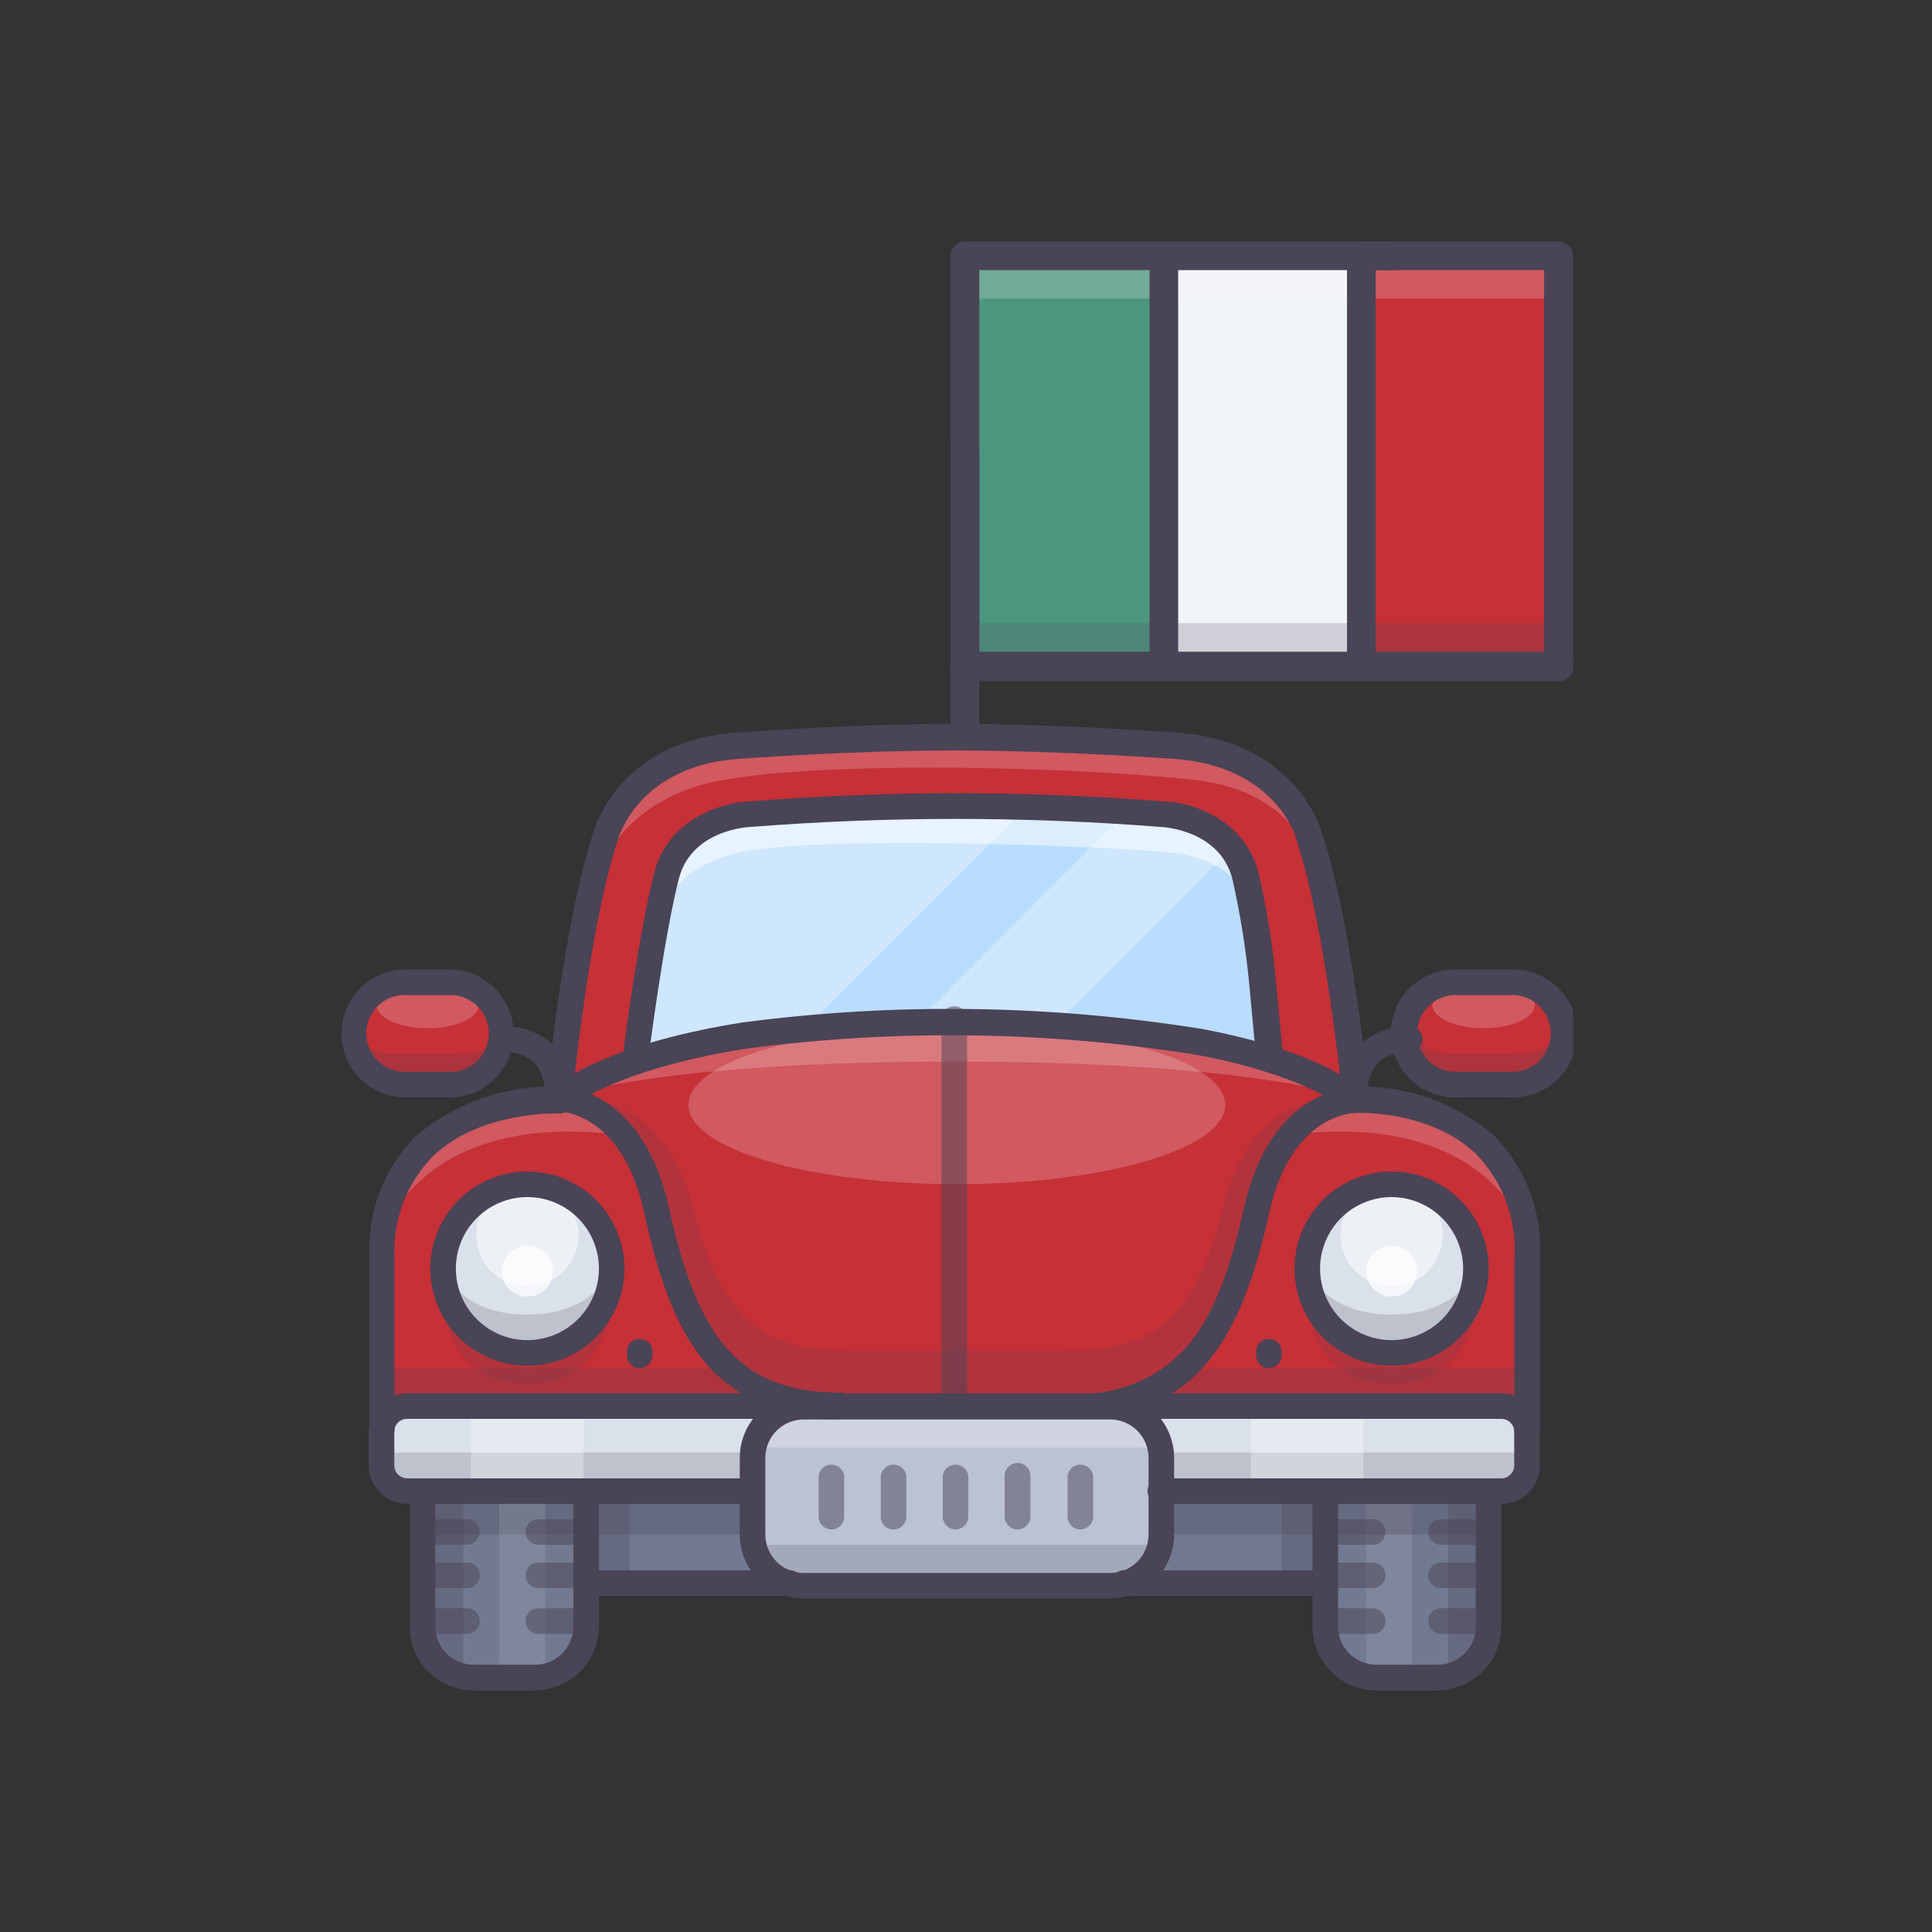 <svg width="80" height="80" viewBox="0 0 80 80" fill="none" xmlns="http://www.w3.org/2000/svg">
<rect x="0" y="0" width="80" height="80" fill="#333333" stroke="none"/>
<g clip-path="url(#clip0_6890_172)">
<path d="M64.546 10.592V27.571H56.37V27.486V10.618V10.592H64.546Z" fill="#C63037"/>
<path d="M56.369 27.486V27.571H48.193V27.486V10.618V10.592H56.369V10.618V27.486Z" fill="#F0F3F7"/>
<path d="M48.194 27.486V27.571H40.018V10.592H48.194V10.618V27.486Z" fill="#4D967E"/>
<g opacity="0.2">
<path d="M64.545 25.802H40.136V27.571H64.545V25.802Z" fill="#494456"/>
</g>
<g opacity="0.2">
<path d="M64.545 10.592H40.136V12.361H64.545V10.592Z" fill="white"/>
</g>
<path d="M64.546 28.163H40.001C39.918 28.173 39.834 28.166 39.754 28.141C39.674 28.116 39.6 28.074 39.537 28.018C39.474 27.963 39.424 27.895 39.39 27.818C39.356 27.742 39.338 27.659 39.338 27.575C39.338 27.491 39.356 27.409 39.39 27.332C39.424 27.256 39.474 27.188 39.537 27.132C39.6 27.076 39.674 27.035 39.754 27.01C39.834 26.985 39.918 26.977 40.001 26.987H63.937V11.185H56.412C56.255 11.185 56.105 11.123 55.993 11.011C55.882 10.9 55.82 10.75 55.82 10.592C55.82 10.435 55.882 10.285 55.993 10.174C56.105 10.062 56.255 10 56.412 10H64.546C64.703 10.002 64.852 10.065 64.963 10.176C65.073 10.287 65.136 10.436 65.139 10.592V27.571C65.139 27.649 65.123 27.726 65.094 27.798C65.064 27.869 65.02 27.935 64.965 27.99C64.91 28.045 64.845 28.088 64.773 28.118C64.701 28.148 64.624 28.163 64.546 28.163Z" fill="#494456"/>
<path d="M39.366 27.571V10.592C39.366 10.435 39.428 10.285 39.539 10.174C39.65 10.062 39.801 10 39.958 10H57.622C57.779 10 57.93 10.062 58.041 10.174C58.152 10.285 58.215 10.435 58.215 10.592C58.215 10.75 58.152 10.9 58.041 11.011C57.93 11.123 57.779 11.185 57.622 11.185H40.551V27.029H64.486C64.57 27.019 64.654 27.027 64.734 27.052C64.814 27.077 64.888 27.119 64.95 27.174C65.013 27.23 65.063 27.298 65.097 27.374C65.132 27.451 65.15 27.534 65.15 27.617C65.15 27.701 65.132 27.784 65.097 27.86C65.063 27.937 65.013 28.005 64.95 28.061C64.888 28.116 64.814 28.158 64.734 28.183C64.654 28.208 64.57 28.216 64.486 28.206H39.941C39.861 28.204 39.782 28.185 39.71 28.152C39.637 28.119 39.572 28.071 39.518 28.011C39.464 27.952 39.423 27.882 39.397 27.807C39.37 27.731 39.36 27.651 39.366 27.571Z" fill="#494456"/>
<path d="M56.37 28.079C56.213 28.076 56.064 28.013 55.953 27.903C55.843 27.792 55.779 27.643 55.777 27.486V10.829C55.777 10.672 55.84 10.522 55.951 10.411C56.062 10.299 56.213 10.237 56.37 10.237C56.527 10.237 56.678 10.299 56.789 10.411C56.9 10.522 56.962 10.672 56.962 10.829V27.486C56.96 27.643 56.897 27.792 56.786 27.903C56.676 28.013 56.526 28.076 56.37 28.079Z" fill="#494456"/>
<path d="M48.194 28.079C48.037 28.079 47.886 28.016 47.775 27.905C47.664 27.794 47.602 27.643 47.602 27.486V10.948C47.602 10.791 47.664 10.64 47.775 10.529C47.886 10.418 48.037 10.355 48.194 10.355C48.351 10.355 48.502 10.418 48.613 10.529C48.724 10.64 48.786 10.791 48.786 10.948V27.486C48.784 27.643 48.721 27.792 48.611 27.903C48.5 28.013 48.35 28.076 48.194 28.079Z" fill="#494456"/>
<path d="M39.959 41.418C39.881 41.419 39.804 41.404 39.733 41.376C39.661 41.347 39.595 41.304 39.54 41.25C39.485 41.195 39.441 41.13 39.411 41.059C39.382 40.988 39.366 40.911 39.366 40.834V18.642C39.366 18.484 39.429 18.334 39.54 18.223C39.651 18.111 39.801 18.049 39.959 18.049C40.116 18.049 40.267 18.111 40.378 18.223C40.489 18.334 40.551 18.484 40.551 18.642V40.842C40.547 40.996 40.482 41.143 40.372 41.25C40.261 41.358 40.113 41.418 39.959 41.418Z" fill="#494456"/>
<path d="M62.506 40.673C63.068 40.673 63.606 40.896 64.002 41.293C64.399 41.689 64.622 42.228 64.622 42.789C64.622 43.35 64.399 43.888 64.002 44.285C63.606 44.682 63.068 44.905 62.506 44.905H60.39C59.829 44.905 59.291 44.682 58.894 44.285C58.497 43.888 58.274 43.35 58.274 42.789C58.274 42.228 58.497 41.689 58.894 41.293C59.291 40.896 59.829 40.673 60.39 40.673H62.506Z" fill="#C63037"/>
<path d="M63.209 59.065C63.213 59.135 63.213 59.206 63.209 59.276V60.681C63.204 60.957 63.093 61.22 62.899 61.416C62.705 61.611 62.443 61.724 62.167 61.731H48.118V60.36C48.113 59.798 47.888 59.261 47.49 58.865C47.092 58.469 46.554 58.246 45.993 58.244H62.167C62.409 58.241 62.643 58.322 62.833 58.471C63.022 58.62 63.155 58.83 63.209 59.065Z" fill="#DAE1EA"/>
<path d="M56.091 45.565C56.743 45.565 63.217 45.565 63.217 52.09C63.217 57.558 63.217 58.862 63.217 59.107C63.169 58.869 63.04 58.654 62.852 58.5C62.663 58.346 62.428 58.262 62.185 58.261H44.352C48.998 58.261 50.852 55.493 52.028 50.195C53.035 45.65 55.981 45.565 56.091 45.565ZM61.11 52.531C61.11 51.839 60.905 51.163 60.52 50.588C60.136 50.013 59.589 49.565 58.95 49.3C58.311 49.036 57.608 48.967 56.929 49.103C56.251 49.238 55.628 49.572 55.14 50.062C54.651 50.552 54.319 51.175 54.185 51.854C54.051 52.532 54.121 53.236 54.387 53.874C54.653 54.513 55.102 55.058 55.678 55.441C56.254 55.824 56.931 56.028 57.623 56.026C58.548 56.024 59.435 55.655 60.089 54.999C60.743 54.344 61.11 53.456 61.11 52.531Z" fill="#C63037"/>
<path d="M61.66 61.731V67.342C61.657 67.904 61.434 68.441 61.038 68.839C60.642 69.237 60.105 69.462 59.544 69.467H57.005C56.443 69.462 55.906 69.237 55.51 68.839C55.114 68.441 54.891 67.904 54.889 67.342V61.731H61.66Z" fill="#727A91"/>
<path d="M57.623 56.026C59.553 56.026 61.118 54.461 61.118 52.531C61.118 50.6 59.553 49.035 57.623 49.035C55.692 49.035 54.127 50.6 54.127 52.531C54.127 54.461 55.692 56.026 57.623 56.026Z" fill="#DAE1EA"/>
<path d="M56.074 44.989V45.243V45.514H56.023C54.884 44.693 53.596 44.101 52.231 43.771L52.511 43.644C52.341 41.162 52.01 38.694 51.52 36.255C50.886 33.792 48.025 33.716 48.025 33.716C42.366 33.272 36.68 33.272 31.021 33.716C31.021 33.716 28.16 33.8 27.526 36.255C26.891 38.709 26.256 43.728 26.256 43.728V43.931C25.219 44.244 24.237 44.715 23.344 45.328L23.133 45.167C23.133 45.167 23.81 38.261 25.046 34.57C25.046 34.57 25.934 31.227 30.412 30.872C30.412 30.872 35.025 30.508 39.476 30.508C43.928 30.508 48.702 30.872 48.702 30.872C53.23 31.227 54.136 34.57 54.136 34.57C55.278 37.846 55.939 43.703 56.074 44.989Z" fill="#C63037"/>
<path d="M56.09 45.523C55.98 45.523 53.026 45.565 52.019 50.11C50.851 55.408 48.998 58.176 44.351 58.176H39.51V42.264C45.671 42.264 49.666 43 52.256 43.779C53.623 44.105 54.911 44.697 56.048 45.523H56.09Z" fill="#C63037"/>
<path d="M54.889 61.731V65.548H46.653C47.077 65.407 47.446 65.137 47.708 64.776C47.971 64.414 48.114 63.98 48.118 63.534V61.731H54.889Z" fill="#727A91"/>
<path d="M52.536 43.644L52.256 43.779C49.717 43 45.672 42.264 39.51 42.264C32.84 42.264 28.735 43.111 26.298 43.957V43.754C26.298 43.754 26.933 38.743 27.567 36.28C28.202 33.817 31.063 33.741 31.063 33.741C36.722 33.297 42.407 33.297 48.067 33.741C48.067 33.741 50.928 33.826 51.562 36.28C52.045 38.711 52.37 41.171 52.536 43.644Z" fill="#B9DDFC"/>
<path d="M48.117 61.731V63.534C48.114 63.98 47.971 64.414 47.708 64.776C47.446 65.137 47.077 65.407 46.653 65.548H32.612C32.187 65.409 31.816 65.14 31.553 64.778C31.291 64.416 31.148 63.981 31.148 63.534V60.36C31.15 59.799 31.373 59.262 31.77 58.866C32.166 58.47 32.703 58.246 33.263 58.244H45.959C46.52 58.246 47.058 58.469 47.456 58.865C47.854 59.261 48.079 59.798 48.084 60.36L48.117 61.731Z" fill="#BAC2D3"/>
<path d="M15.819 59.065C15.868 58.826 15.997 58.612 16.185 58.458C16.373 58.304 16.609 58.219 16.852 58.218H45.968H33.272C32.711 58.221 32.174 58.444 31.778 58.84C31.382 59.237 31.158 59.774 31.156 60.334V61.731H16.852C16.571 61.731 16.302 61.619 16.104 61.421C15.905 61.222 15.794 60.953 15.794 60.673V59.276C15.794 59.205 15.803 59.134 15.819 59.065Z" fill="#DAE1EA"/>
<path d="M39.51 42.264V58.218H34.872C30.124 58.218 28.355 55.451 27.204 50.152C26.256 45.776 23.514 45.497 23.209 45.472C23.264 45.419 23.324 45.371 23.387 45.328C24.279 44.715 25.262 44.244 26.298 43.931C28.736 43.11 32.883 42.264 39.51 42.264Z" fill="#C63037"/>
<path d="M34.871 58.218H16.852C16.609 58.219 16.373 58.304 16.185 58.458C15.997 58.612 15.868 58.826 15.819 59.065C15.819 58.769 15.819 57.507 15.819 52.048C15.819 45.15 23.183 45.523 23.183 45.523L23.234 45.472C23.538 45.472 26.281 45.776 27.229 50.152C28.354 55.451 30.123 58.218 34.871 58.218ZM25.324 52.531C25.324 51.839 25.119 51.163 24.735 50.589C24.351 50.014 23.805 49.566 23.166 49.301C22.528 49.037 21.825 48.967 21.147 49.102C20.469 49.237 19.846 49.57 19.357 50.059C18.868 50.548 18.535 51.171 18.4 51.849C18.265 52.527 18.335 53.23 18.599 53.868C18.864 54.507 19.312 55.053 19.887 55.437C20.462 55.821 21.137 56.026 21.829 56.026C22.756 56.026 23.645 55.658 24.3 55.002C24.956 54.347 25.324 53.458 25.324 52.531Z" fill="#C63037"/>
<path d="M32.612 65.556H24.267V61.731H31.19V63.534C31.186 63.977 31.321 64.41 31.576 64.773C31.831 65.136 32.193 65.41 32.612 65.556Z" fill="#727A91"/>
<path d="M21.837 56.026C23.768 56.026 25.333 54.461 25.333 52.531C25.333 50.6 23.768 49.035 21.837 49.035C19.907 49.035 18.342 50.6 18.342 52.531C18.342 54.461 19.907 56.026 21.837 56.026Z" fill="#DAE1EA"/>
<path d="M24.267 65.556V67.351C24.265 67.912 24.041 68.45 23.645 68.848C23.249 69.245 22.712 69.471 22.151 69.475H19.612C19.05 69.471 18.512 69.246 18.114 68.848C17.717 68.451 17.492 67.913 17.487 67.351V61.731H24.258L24.267 65.556Z" fill="#727A91"/>
<path d="M20.881 42.789C20.881 43.35 20.658 43.888 20.261 44.285C19.864 44.682 19.326 44.905 18.765 44.905H16.64C16.079 44.905 15.541 44.682 15.144 44.285C14.747 43.888 14.524 43.35 14.524 42.789C14.524 42.228 14.747 41.689 15.144 41.293C15.541 40.896 16.079 40.673 16.64 40.673H18.765C19.325 40.675 19.862 40.899 20.259 41.295C20.655 41.691 20.878 42.228 20.881 42.789Z" fill="#C63037"/>
<g opacity="0.3">
<path d="M31.156 61.739H17.495V63.542H31.156V61.739Z" fill="#494456"/>
</g>
<g opacity="0.2">
<path d="M31.156 60.148H16.015V61.739H31.156V60.148Z" fill="#494456"/>
</g>
<g opacity="0.2">
<path d="M32.426 58.244H15.803V56.661H30.301L32.426 58.244Z" fill="#494456"/>
</g>
<g opacity="0.2">
<path d="M46.611 58.244H63.234V56.661H48.727L46.611 58.244Z" fill="#494456"/>
</g>
<g opacity="0.2">
<path d="M63.023 60.148H48.093V61.739H63.023V60.148Z" fill="#494456"/>
</g>
<g opacity="0.3">
<path d="M54.872 61.849H53.069V65.658H54.872V61.849Z" fill="#494456"/>
</g>
<g opacity="0.3">
<path d="M59.967 69.475V61.858H61.761V67.046C61.8 67.598 61.64 68.146 61.311 68.591C60.983 69.036 60.506 69.35 59.967 69.475Z" fill="#494456"/>
</g>
<g opacity="0.3">
<path d="M26.069 61.849H24.267V65.658H26.069V61.849Z" fill="#494456"/>
</g>
<g opacity="0.1">
<path d="M58.469 61.739H56.565V69.365H58.469V61.739Z" fill="white"/>
</g>
<g opacity="0.3">
<path d="M19.188 69.475V61.858H17.385V67.046C17.347 67.599 17.508 68.148 17.838 68.594C18.169 69.039 18.648 69.352 19.188 69.475Z" fill="#494456"/>
</g>
<g opacity="0.1">
<path d="M22.574 61.739H20.67V69.365H22.574V61.739Z" fill="white"/>
</g>
<g opacity="0.3">
<path d="M61.753 61.739H48.093V63.542H61.753V61.739Z" fill="#494456"/>
</g>
<g opacity="0.2">
<path d="M18.342 52.531C18.342 52.531 18.977 54.435 21.829 54.435C24.681 54.435 25.324 52.531 25.324 52.531C25.324 52.531 25.324 56.026 21.829 56.026C18.333 56.026 18.342 52.531 18.342 52.531Z" fill="#494456"/>
</g>
<g opacity="0.15">
<path d="M18.342 53.8C18.651 54.465 19.144 55.028 19.763 55.422C20.381 55.817 21.1 56.026 21.833 56.026C22.567 56.026 23.285 55.817 23.903 55.422C24.522 55.028 25.015 54.465 25.324 53.8C25.324 53.8 25.324 57.296 21.829 57.296C18.333 57.296 18.342 53.8 18.342 53.8Z" fill="#494456"/>
</g>
<g opacity="0.15">
<path d="M54.127 53.8C54.437 54.465 54.929 55.028 55.548 55.422C56.166 55.817 56.885 56.026 57.618 56.026C58.352 56.026 59.07 55.817 59.688 55.422C60.307 55.028 60.8 54.465 61.11 53.8C61.11 53.8 61.11 57.296 57.623 57.296C54.135 57.296 54.127 53.8 54.127 53.8Z" fill="#494456"/>
</g>
<g opacity="0.2">
<path d="M54.127 52.531C54.127 52.531 54.762 54.435 57.623 54.435C60.483 54.435 61.11 52.531 61.11 52.531C61.11 52.531 61.11 56.026 57.623 56.026C54.135 56.026 54.127 52.531 54.127 52.531Z" fill="#494456"/>
</g>
<g opacity="0.5">
<path d="M21.838 53.267C23.006 53.267 23.954 52.32 23.954 51.151C23.954 49.982 23.006 49.035 21.838 49.035C20.669 49.035 19.722 49.982 19.722 51.151C19.722 52.32 20.669 53.267 21.838 53.267Z" fill="white"/>
</g>
<g opacity="0.5">
<path d="M57.623 53.267C58.791 53.267 59.739 52.32 59.739 51.151C59.739 49.982 58.791 49.035 57.623 49.035C56.454 49.035 55.507 49.982 55.507 51.151C55.507 52.32 56.454 53.267 57.623 53.267Z" fill="white"/>
</g>
<g opacity="0.7">
<path d="M57.622 53.69C58.207 53.69 58.68 53.217 58.68 52.632C58.68 52.048 58.207 51.574 57.622 51.574C57.038 51.574 56.565 52.048 56.565 52.632C56.565 53.217 57.038 53.69 57.622 53.69Z" fill="white"/>
</g>
<g opacity="0.7">
<path d="M21.837 53.69C22.422 53.69 22.895 53.217 22.895 52.632C22.895 52.048 22.422 51.574 21.837 51.574C21.253 51.574 20.779 52.048 20.779 52.632C20.779 53.217 21.253 53.69 21.837 53.69Z" fill="white"/>
</g>
<g opacity="0.3">
<path d="M24.157 58.244H19.502V61.739H24.157V58.244Z" fill="white"/>
</g>
<g opacity="0.3">
<path d="M56.455 58.244H51.8V61.739H56.455V58.244Z" fill="white"/>
</g>
<g opacity="0.15">
<path d="M34.855 58.252C30.936 58.252 28.397 56.449 27.407 51.032C26.416 45.616 23.175 45.438 23.175 45.438C23.175 45.438 27.339 44.803 28.651 49.882C29.963 54.96 31.723 55.916 35.32 55.916H44.004C47.601 55.916 49.404 54.968 50.674 49.882C51.943 44.795 56.074 45.438 56.074 45.438C56.074 45.438 52.857 45.624 51.842 51.032C50.826 56.441 48.321 58.252 44.402 58.252H34.855Z" fill="#494456"/>
</g>
<g opacity="0.2">
<path d="M39.62 49.035C45.757 49.035 50.733 47.565 50.733 45.751C50.733 43.937 45.757 42.467 39.62 42.467C33.482 42.467 28.507 43.937 28.507 45.751C28.507 47.565 33.482 49.035 39.62 49.035Z" fill="white"/>
</g>
<g opacity="0.2">
<path d="M23.209 45.438C23.209 45.438 27.128 43.957 39.51 43.957C51.893 43.957 56.032 45.463 56.032 45.463C56.032 45.463 51.368 42.264 39.51 42.264C27.652 42.264 23.209 45.438 23.209 45.438Z" fill="white"/>
</g>
<g opacity="0.2">
<path d="M15.845 51.151C15.845 51.151 17.377 45.92 25.747 47.004C25.422 46.475 24.949 46.053 24.386 45.79C23.824 45.527 23.197 45.434 22.582 45.523C20.466 45.861 16.623 46.073 15.845 51.151Z" fill="white"/>
</g>
<g opacity="0.2">
<path d="M63.234 51.151C63.234 51.151 61.694 45.92 53.323 47.004C53.65 46.474 54.125 46.052 54.689 45.789C55.253 45.526 55.881 45.433 56.497 45.523C58.613 45.861 62.439 46.073 63.234 51.151Z" fill="white"/>
</g>
<g opacity="0.3">
<path d="M42.548 33.402L33.416 42.535C30.997 42.725 28.609 43.193 26.298 43.931V43.728C26.298 43.728 26.933 38.718 27.567 36.255C28.202 33.792 31.063 33.716 31.063 33.716C34.884 33.417 38.717 33.313 42.548 33.402Z" fill="white"/>
</g>
<g opacity="0.3">
<path d="M46.662 33.597L38.012 42.264C38.012 42.264 42.413 42.349 43.716 42.425L50.987 35.146C50.987 35.146 50.208 33.504 46.662 33.597Z" fill="white"/>
</g>
<g opacity="0.5">
<path d="M39.51 58.752C39.37 58.749 39.237 58.692 39.139 58.592C39.041 58.493 38.986 58.358 38.986 58.218V42.264C38.976 42.189 38.983 42.113 39.005 42.04C39.027 41.968 39.065 41.901 39.115 41.844C39.165 41.788 39.226 41.742 39.295 41.711C39.364 41.68 39.439 41.664 39.515 41.664C39.59 41.664 39.665 41.68 39.734 41.711C39.803 41.742 39.865 41.788 39.915 41.844C39.965 41.901 40.002 41.968 40.024 42.04C40.047 42.113 40.053 42.189 40.044 42.264V58.218C40.044 58.36 39.987 58.495 39.888 58.595C39.788 58.695 39.652 58.752 39.51 58.752Z" fill="#494456"/>
</g>
<g opacity="0.2">
<path d="M58.274 42.789C58.529 43.093 58.856 43.33 59.225 43.478C59.595 43.625 59.995 43.679 60.39 43.635H62.607C62.607 43.635 64.097 43.745 64.622 42.789C64.654 43.075 64.622 43.364 64.527 43.635C64.432 43.907 64.277 44.153 64.074 44.357C63.87 44.56 63.624 44.715 63.352 44.81C63.081 44.905 62.791 44.937 62.506 44.905H60.178C59.911 44.901 59.647 44.842 59.404 44.732C59.16 44.622 58.942 44.462 58.763 44.263C58.584 44.065 58.449 43.831 58.364 43.577C58.28 43.324 58.249 43.055 58.274 42.789Z" fill="#494456"/>
</g>
<g opacity="0.2">
<path d="M61.431 42.577C62.6 42.577 63.547 42.149 63.547 41.621C63.547 41.093 62.6 40.664 61.431 40.664C60.263 40.664 59.315 41.093 59.315 41.621C59.315 42.149 60.263 42.577 61.431 42.577Z" fill="white"/>
</g>
<g opacity="0.2">
<path d="M14.525 42.789C14.781 43.092 15.108 43.328 15.477 43.476C15.846 43.623 16.246 43.678 16.641 43.635H18.867C18.867 43.635 20.348 43.745 20.881 42.789C20.913 43.075 20.881 43.364 20.786 43.635C20.691 43.907 20.536 44.153 20.333 44.357C20.13 44.56 19.883 44.715 19.612 44.81C19.34 44.905 19.051 44.937 18.765 44.905H16.429C16.162 44.901 15.898 44.842 15.655 44.732C15.411 44.622 15.193 44.462 15.014 44.263C14.835 44.065 14.7 43.831 14.615 43.577C14.531 43.324 14.5 43.055 14.525 42.789Z" fill="#494456"/>
</g>
<g opacity="0.2">
<path d="M17.707 42.577C18.875 42.577 19.823 42.149 19.823 41.621C19.823 41.093 18.875 40.664 17.707 40.664C16.538 40.664 15.591 41.093 15.591 41.621C15.591 42.149 16.538 42.577 17.707 42.577Z" fill="white"/>
</g>
<g opacity="0.2">
<path d="M31.19 63.965H48.05C47.974 64.332 47.802 64.672 47.553 64.952C47.303 65.231 46.984 65.439 46.628 65.556H32.612C32.257 65.439 31.938 65.231 31.688 64.952C31.439 64.672 31.267 64.332 31.19 63.965Z" fill="#494456"/>
</g>
<g opacity="0.3">
<path d="M48.05 59.945H31.19C31.29 59.468 31.55 59.039 31.927 58.731C32.305 58.423 32.777 58.254 33.264 58.252H45.96C46.45 58.251 46.925 58.419 47.306 58.727C47.686 59.036 47.949 59.466 48.05 59.945Z" fill="white"/>
</g>
<g opacity="0.5">
<path d="M39.569 63.33C39.429 63.33 39.295 63.275 39.195 63.177C39.096 63.079 39.038 62.946 39.036 62.806V61.113C39.053 60.984 39.115 60.866 39.213 60.78C39.31 60.694 39.435 60.647 39.565 60.647C39.695 60.647 39.82 60.694 39.918 60.78C40.015 60.866 40.078 60.984 40.094 61.113V62.806C40.094 62.945 40.039 63.078 39.94 63.177C39.842 63.275 39.709 63.33 39.569 63.33Z" fill="#494456"/>
<path d="M36.996 63.33C36.857 63.33 36.724 63.275 36.625 63.177C36.527 63.078 36.472 62.945 36.472 62.806V61.113C36.488 60.984 36.551 60.866 36.648 60.78C36.745 60.694 36.871 60.647 37.001 60.647C37.13 60.647 37.256 60.694 37.353 60.78C37.451 60.866 37.513 60.984 37.53 61.113V62.806C37.527 62.946 37.47 63.079 37.37 63.177C37.271 63.275 37.136 63.33 36.996 63.33Z" fill="#494456"/>
<path d="M34.432 63.33C34.292 63.33 34.157 63.275 34.058 63.177C33.958 63.079 33.901 62.946 33.898 62.806V61.113C33.915 60.984 33.977 60.866 34.075 60.78C34.172 60.694 34.298 60.647 34.427 60.647C34.557 60.647 34.683 60.694 34.78 60.78C34.877 60.866 34.94 60.984 34.956 61.113V62.806C34.956 62.945 34.901 63.078 34.803 63.177C34.704 63.275 34.571 63.33 34.432 63.33Z" fill="#494456"/>
<path d="M44.732 63.33C44.593 63.33 44.459 63.275 44.361 63.177C44.262 63.078 44.207 62.945 44.207 62.806V61.113C44.223 60.984 44.286 60.866 44.383 60.78C44.481 60.694 44.606 60.647 44.736 60.647C44.866 60.647 44.991 60.694 45.089 60.78C45.186 60.866 45.249 60.984 45.265 61.113V62.806C45.263 62.946 45.206 63.079 45.106 63.177C45.006 63.275 44.872 63.33 44.732 63.33Z" fill="#494456"/>
<path d="M42.134 63.331C41.994 63.331 41.859 63.276 41.76 63.177C41.66 63.079 41.603 62.946 41.601 62.806V61.113C41.601 60.971 41.657 60.836 41.757 60.736C41.857 60.636 41.992 60.58 42.134 60.58C42.275 60.58 42.411 60.636 42.511 60.736C42.611 60.836 42.667 60.971 42.667 61.113V62.806C42.665 62.946 42.608 63.079 42.508 63.177C42.408 63.276 42.274 63.331 42.134 63.331Z" fill="#494456"/>
</g>
<g opacity="0.2">
<path d="M24.529 36.83C24.529 36.83 25.223 33.157 29.878 32.311C34.533 31.464 45.02 31.777 49.574 32.311C54.127 32.844 54.703 36.542 54.703 36.542C54.666 35.215 54.169 33.941 53.297 32.938C52.424 31.936 51.231 31.269 49.921 31.049C45.13 30.085 32.875 30.474 29.684 30.965C26.493 31.456 24.783 33.402 24.529 36.83Z" fill="white"/>
</g>
<g opacity="0.5">
<path d="M27.102 38.354C27.102 38.354 27.55 35.908 30.724 35.273C33.898 34.638 44.385 34.96 48.193 35.273C52.002 35.586 51.943 38.303 51.943 38.303C51.943 38.303 52.222 34.536 48.727 33.792C45.231 33.047 34.338 33.258 30.834 33.682C27.33 34.105 27.102 38.354 27.102 38.354Z" fill="white"/>
</g>
<g opacity="0.5">
<path d="M19.4 63.965H17.597C17.522 63.975 17.446 63.968 17.374 63.946C17.301 63.924 17.235 63.886 17.178 63.836C17.121 63.786 17.076 63.725 17.044 63.656C17.013 63.587 16.997 63.512 16.997 63.436C16.997 63.361 17.013 63.286 17.044 63.217C17.076 63.148 17.121 63.086 17.178 63.036C17.235 62.986 17.301 62.949 17.374 62.927C17.446 62.904 17.522 62.898 17.597 62.907H19.4C19.529 62.924 19.647 62.986 19.733 63.084C19.819 63.181 19.866 63.306 19.866 63.436C19.866 63.566 19.819 63.691 19.733 63.789C19.647 63.886 19.529 63.949 19.4 63.965Z" fill="#494456"/>
<path d="M19.4 67.656H17.597C17.522 67.665 17.446 67.658 17.374 67.636C17.301 67.614 17.235 67.577 17.178 67.526C17.121 67.477 17.076 67.415 17.044 67.346C17.013 67.277 16.997 67.202 16.997 67.126C16.997 67.051 17.013 66.976 17.044 66.907C17.076 66.838 17.121 66.776 17.178 66.726C17.235 66.676 17.301 66.639 17.374 66.617C17.446 66.594 17.522 66.588 17.597 66.597H19.4C19.529 66.614 19.647 66.677 19.733 66.774C19.819 66.871 19.866 66.997 19.866 67.126C19.866 67.256 19.819 67.382 19.733 67.479C19.647 67.576 19.529 67.639 19.4 67.656Z" fill="#494456"/>
<path d="M19.4 65.76H17.597C17.522 65.769 17.446 65.763 17.374 65.74C17.301 65.718 17.235 65.681 17.178 65.631C17.121 65.581 17.076 65.519 17.044 65.45C17.013 65.381 16.997 65.306 16.997 65.231C16.997 65.155 17.013 65.08 17.044 65.011C17.076 64.942 17.121 64.881 17.178 64.831C17.235 64.781 17.301 64.743 17.374 64.721C17.446 64.699 17.522 64.692 17.597 64.702H19.4C19.529 64.718 19.647 64.781 19.733 64.878C19.819 64.975 19.866 65.101 19.866 65.231C19.866 65.36 19.819 65.486 19.733 65.583C19.647 65.68 19.529 65.743 19.4 65.76Z" fill="#494456"/>
</g>
<g opacity="0.5">
<path d="M24.165 63.965H22.362C22.287 63.975 22.211 63.968 22.138 63.946C22.066 63.924 21.999 63.886 21.942 63.836C21.886 63.786 21.84 63.725 21.809 63.656C21.778 63.587 21.762 63.512 21.762 63.436C21.762 63.361 21.778 63.286 21.809 63.217C21.84 63.148 21.886 63.086 21.942 63.036C21.999 62.986 22.066 62.949 22.138 62.927C22.211 62.904 22.287 62.898 22.362 62.907H24.165C24.294 62.924 24.412 62.986 24.498 63.084C24.584 63.181 24.631 63.306 24.631 63.436C24.631 63.566 24.584 63.691 24.498 63.789C24.412 63.886 24.294 63.949 24.165 63.965Z" fill="#494456"/>
<path d="M24.165 67.656H22.362C22.287 67.665 22.211 67.658 22.138 67.636C22.066 67.614 21.999 67.577 21.942 67.526C21.886 67.477 21.84 67.415 21.809 67.346C21.778 67.277 21.762 67.202 21.762 67.126C21.762 67.051 21.778 66.976 21.809 66.907C21.84 66.838 21.886 66.776 21.942 66.726C21.999 66.676 22.066 66.639 22.138 66.617C22.211 66.594 22.287 66.588 22.362 66.597H24.165C24.294 66.614 24.412 66.677 24.498 66.774C24.584 66.871 24.631 66.997 24.631 67.126C24.631 67.256 24.584 67.382 24.498 67.479C24.412 67.576 24.294 67.639 24.165 67.656Z" fill="#494456"/>
<path d="M24.165 65.76H22.362C22.287 65.769 22.211 65.763 22.138 65.74C22.066 65.718 21.999 65.681 21.942 65.631C21.886 65.581 21.84 65.519 21.809 65.45C21.778 65.381 21.762 65.306 21.762 65.231C21.762 65.155 21.778 65.08 21.809 65.011C21.84 64.942 21.886 64.881 21.942 64.831C21.999 64.781 22.066 64.743 22.138 64.721C22.211 64.699 22.287 64.692 22.362 64.702H24.165C24.294 64.718 24.412 64.781 24.498 64.878C24.584 64.975 24.631 65.101 24.631 65.231C24.631 65.36 24.584 65.486 24.498 65.583C24.412 65.68 24.294 65.743 24.165 65.76Z" fill="#494456"/>
</g>
<g opacity="0.5">
<path d="M56.768 63.965H54.973C54.898 63.975 54.822 63.968 54.75 63.946C54.677 63.924 54.611 63.886 54.554 63.836C54.497 63.786 54.452 63.725 54.42 63.656C54.389 63.587 54.373 63.512 54.373 63.436C54.373 63.361 54.389 63.286 54.42 63.217C54.452 63.148 54.497 63.086 54.554 63.036C54.611 62.986 54.677 62.949 54.75 62.927C54.822 62.904 54.898 62.898 54.973 62.907H56.768C56.843 62.898 56.919 62.904 56.991 62.927C57.064 62.949 57.13 62.986 57.187 63.036C57.244 63.086 57.289 63.148 57.321 63.217C57.352 63.286 57.368 63.361 57.368 63.436C57.368 63.512 57.352 63.587 57.321 63.656C57.289 63.725 57.244 63.786 57.187 63.836C57.13 63.886 57.064 63.924 56.991 63.946C56.919 63.968 56.843 63.975 56.768 63.965Z" fill="#494456"/>
<path d="M56.768 67.656H54.973C54.898 67.665 54.822 67.658 54.75 67.636C54.677 67.614 54.611 67.577 54.554 67.526C54.497 67.477 54.452 67.415 54.42 67.346C54.389 67.277 54.373 67.202 54.373 67.126C54.373 67.051 54.389 66.976 54.42 66.907C54.452 66.838 54.497 66.776 54.554 66.726C54.611 66.676 54.677 66.639 54.75 66.617C54.822 66.594 54.898 66.588 54.973 66.597H56.768C56.843 66.588 56.919 66.594 56.991 66.617C57.064 66.639 57.13 66.676 57.187 66.726C57.244 66.776 57.289 66.838 57.321 66.907C57.352 66.976 57.368 67.051 57.368 67.126C57.368 67.202 57.352 67.277 57.321 67.346C57.289 67.415 57.244 67.477 57.187 67.526C57.13 67.577 57.064 67.614 56.991 67.636C56.919 67.658 56.843 67.665 56.768 67.656Z" fill="#494456"/>
<path d="M56.768 65.76H54.973C54.898 65.769 54.822 65.763 54.75 65.74C54.677 65.718 54.611 65.681 54.554 65.631C54.497 65.581 54.452 65.519 54.42 65.45C54.389 65.381 54.373 65.306 54.373 65.231C54.373 65.155 54.389 65.08 54.42 65.011C54.452 64.942 54.497 64.881 54.554 64.831C54.611 64.781 54.677 64.743 54.75 64.721C54.822 64.699 54.898 64.692 54.973 64.702H56.768C56.843 64.692 56.919 64.699 56.991 64.721C57.064 64.743 57.13 64.781 57.187 64.831C57.244 64.881 57.289 64.942 57.321 65.011C57.352 65.08 57.368 65.155 57.368 65.231C57.368 65.306 57.352 65.381 57.321 65.45C57.289 65.519 57.244 65.581 57.187 65.631C57.13 65.681 57.064 65.718 56.991 65.74C56.919 65.763 56.843 65.769 56.768 65.76Z" fill="#494456"/>
</g>
<g opacity="0.5">
<path d="M61.533 63.965H59.739C59.664 63.975 59.588 63.968 59.515 63.946C59.443 63.924 59.376 63.886 59.319 63.836C59.263 63.786 59.217 63.725 59.186 63.656C59.155 63.587 59.139 63.512 59.139 63.436C59.139 63.361 59.155 63.286 59.186 63.217C59.217 63.148 59.263 63.086 59.319 63.036C59.376 62.986 59.443 62.949 59.515 62.927C59.588 62.904 59.664 62.898 59.739 62.907H61.533C61.608 62.898 61.685 62.904 61.757 62.927C61.829 62.949 61.896 62.986 61.953 63.036C62.01 63.086 62.055 63.148 62.086 63.217C62.117 63.286 62.133 63.361 62.133 63.436C62.133 63.512 62.117 63.587 62.086 63.656C62.055 63.725 62.01 63.786 61.953 63.836C61.896 63.886 61.829 63.924 61.757 63.946C61.685 63.968 61.608 63.975 61.533 63.965Z" fill="#494456"/>
<path d="M61.533 67.656H59.739C59.664 67.665 59.588 67.658 59.515 67.636C59.443 67.614 59.376 67.577 59.319 67.526C59.263 67.477 59.217 67.415 59.186 67.346C59.155 67.277 59.139 67.202 59.139 67.126C59.139 67.051 59.155 66.976 59.186 66.907C59.217 66.838 59.263 66.776 59.319 66.726C59.376 66.676 59.443 66.639 59.515 66.617C59.588 66.594 59.664 66.588 59.739 66.597H61.533C61.608 66.588 61.685 66.594 61.757 66.617C61.829 66.639 61.896 66.676 61.953 66.726C62.01 66.776 62.055 66.838 62.086 66.907C62.117 66.976 62.133 67.051 62.133 67.126C62.133 67.202 62.117 67.277 62.086 67.346C62.055 67.415 62.01 67.477 61.953 67.526C61.896 67.577 61.829 67.614 61.757 67.636C61.685 67.658 61.608 67.665 61.533 67.656Z" fill="#494456"/>
<path d="M61.533 65.76H59.739C59.664 65.769 59.588 65.763 59.515 65.74C59.443 65.718 59.376 65.681 59.319 65.631C59.263 65.581 59.217 65.519 59.186 65.45C59.155 65.381 59.139 65.306 59.139 65.231C59.139 65.155 59.155 65.08 59.186 65.011C59.217 64.942 59.263 64.881 59.319 64.831C59.376 64.781 59.443 64.743 59.515 64.721C59.588 64.699 59.664 64.692 59.739 64.702H61.533C61.608 64.692 61.685 64.699 61.757 64.721C61.829 64.743 61.896 64.781 61.953 64.831C62.01 64.881 62.055 64.942 62.086 65.011C62.117 65.08 62.133 65.155 62.133 65.231C62.133 65.306 62.117 65.381 62.086 65.45C62.055 65.519 62.01 65.581 61.953 65.631C61.896 65.681 61.829 65.718 61.757 65.74C61.685 65.763 61.608 65.769 61.533 65.76Z" fill="#494456"/>
</g>
<path d="M44.352 58.752C44.223 58.735 44.105 58.672 44.019 58.575C43.933 58.478 43.886 58.352 43.886 58.223C43.886 58.093 43.933 57.967 44.019 57.87C44.105 57.773 44.223 57.71 44.352 57.694C45.232 57.761 46.116 57.628 46.937 57.304C47.758 56.98 48.495 56.474 49.092 55.823C50.141 54.63 50.886 52.852 51.504 50.042C52.613 45.04 55.964 45.032 56.108 45.032C56.248 45.034 56.382 45.091 56.48 45.191C56.578 45.291 56.633 45.425 56.633 45.565C56.633 45.635 56.619 45.703 56.592 45.768C56.565 45.832 56.526 45.89 56.476 45.939C56.427 45.988 56.368 46.026 56.303 46.052C56.239 46.078 56.169 46.091 56.1 46.09C55.981 46.09 53.45 46.157 52.545 50.271C51.411 55.358 49.591 58.752 44.352 58.752Z" fill="#494456"/>
<path d="M56.099 45.777C55.966 45.777 55.838 45.728 55.739 45.639C55.641 45.55 55.579 45.427 55.566 45.294C55.566 45.226 54.881 38.337 53.67 34.74C53.67 34.621 52.782 31.752 48.702 31.43C48.66 31.43 43.895 31.075 39.519 31.075C35.143 31.075 30.547 31.43 30.496 31.43C26.476 31.752 25.63 34.621 25.596 34.74C24.402 38.337 23.725 45.15 23.725 45.218C23.702 45.351 23.629 45.47 23.521 45.551C23.413 45.632 23.279 45.669 23.145 45.655C23.011 45.641 22.887 45.577 22.799 45.475C22.71 45.374 22.663 45.243 22.667 45.108C22.667 44.829 23.353 38.125 24.589 34.41C24.682 34.096 25.757 30.711 30.42 30.338C30.471 30.338 35.109 29.975 39.527 29.975C43.945 29.975 48.753 30.338 48.795 30.338C53.518 30.711 54.601 34.096 54.72 34.41C55.964 38.125 56.641 44.905 56.666 45.193C56.678 45.332 56.636 45.471 56.547 45.58C56.459 45.689 56.332 45.76 56.192 45.777H56.099Z" fill="#494456"/>
<path d="M34.872 58.752C33.834 58.822 32.793 58.658 31.826 58.273C30.859 57.888 29.991 57.291 29.286 56.526C28.143 55.205 27.339 53.276 26.687 50.262C25.799 46.132 23.302 46.031 23.166 46.031C23.026 46.028 22.893 45.971 22.795 45.871C22.697 45.772 22.642 45.637 22.642 45.497C22.646 45.357 22.705 45.223 22.806 45.125C22.907 45.027 23.043 44.972 23.183 44.972C23.319 44.972 26.637 45.083 27.711 50.051C28.939 55.696 30.809 57.668 34.863 57.668C34.992 57.685 35.111 57.747 35.196 57.845C35.282 57.942 35.33 58.067 35.33 58.197C35.33 58.327 35.282 58.452 35.196 58.55C35.111 58.647 34.992 58.71 34.863 58.726L34.872 58.752Z" fill="#494456"/>
<path d="M62.167 62.273H48.118C48.042 62.282 47.966 62.276 47.894 62.253C47.822 62.231 47.755 62.194 47.698 62.144C47.641 62.094 47.596 62.032 47.565 61.963C47.533 61.894 47.517 61.819 47.517 61.744C47.517 61.668 47.533 61.593 47.565 61.524C47.596 61.455 47.641 61.394 47.698 61.343C47.755 61.294 47.822 61.256 47.894 61.234C47.966 61.212 48.042 61.205 48.118 61.215H62.167C62.309 61.215 62.445 61.158 62.545 61.058C62.645 60.958 62.701 60.823 62.701 60.681V59.276C62.699 59.136 62.641 59.003 62.542 58.905C62.442 58.807 62.307 58.752 62.167 58.752H16.852C16.713 58.752 16.58 58.807 16.481 58.905C16.383 59.004 16.328 59.137 16.328 59.276V60.681C16.328 60.821 16.383 60.956 16.481 61.055C16.579 61.155 16.712 61.212 16.852 61.215H31.097C31.226 61.231 31.344 61.294 31.43 61.391C31.516 61.488 31.563 61.614 31.563 61.744C31.563 61.873 31.516 61.999 31.43 62.096C31.344 62.194 31.226 62.256 31.097 62.273H16.852C16.432 62.27 16.029 62.102 15.733 61.803C15.436 61.505 15.27 61.102 15.27 60.681V59.276C15.27 58.857 15.436 58.454 15.733 58.157C16.03 57.86 16.433 57.694 16.852 57.694H62.167C62.588 57.694 62.992 57.86 63.29 58.157C63.588 58.453 63.757 58.856 63.759 59.276V60.681C63.759 61.103 63.591 61.508 63.293 61.806C62.994 62.105 62.59 62.273 62.167 62.273Z" fill="#494456"/>
<path d="M15.82 59.674C15.692 59.673 15.569 59.627 15.473 59.543C15.377 59.459 15.313 59.343 15.295 59.217C15.295 59.023 15.295 54.647 15.295 52.048C15.249 51.125 15.398 50.202 15.73 49.339C16.062 48.476 16.572 47.692 17.225 47.038C18.83 45.683 20.872 44.955 22.972 44.989C23.564 44.515 25.68 43.136 30.784 42.332C37.067 41.511 43.435 41.6 49.692 42.594C53.831 43.347 55.693 44.558 56.243 44.989C58.285 44.959 60.269 45.669 61.829 46.987C62.49 47.65 63.005 48.445 63.339 49.32C63.672 50.195 63.819 51.13 63.767 52.065C63.767 54.655 63.767 59.031 63.767 59.234C63.751 59.373 63.68 59.501 63.571 59.589C63.462 59.677 63.323 59.72 63.184 59.708C63.114 59.702 63.046 59.681 62.984 59.648C62.922 59.615 62.867 59.571 62.823 59.516C62.779 59.462 62.746 59.399 62.727 59.332C62.707 59.264 62.701 59.194 62.709 59.124C62.709 59.056 62.709 58.354 62.709 52.065C62.757 51.278 62.639 50.489 62.364 49.75C62.088 49.011 61.661 48.338 61.11 47.774C59.18 45.937 56.116 46.081 56.091 46.081C56.018 46.085 55.946 46.075 55.877 46.05C55.809 46.025 55.746 45.987 55.693 45.937C55.168 45.447 53.154 44.338 49.506 43.669C43.363 42.695 37.112 42.609 30.945 43.415C26.408 44.126 24.114 45.37 23.539 45.954C23.488 46.008 23.426 46.05 23.358 46.076C23.289 46.102 23.215 46.113 23.141 46.107C23.141 46.107 19.916 45.98 17.936 47.867C17.39 48.423 16.966 49.086 16.691 49.815C16.415 50.543 16.295 51.321 16.336 52.099C16.336 58.388 16.336 59.09 16.336 59.158C16.346 59.293 16.305 59.426 16.22 59.532C16.135 59.637 16.013 59.706 15.879 59.725L15.82 59.674Z" fill="#494456"/>
<path d="M21.829 56.551C21.035 56.549 20.258 56.312 19.598 55.869C18.938 55.427 18.424 54.798 18.121 54.063C17.818 53.329 17.74 52.52 17.896 51.741C18.052 50.962 18.435 50.246 18.998 49.685C19.561 49.123 20.277 48.742 21.056 48.587C21.836 48.433 22.644 48.513 23.378 48.817C24.112 49.122 24.74 49.637 25.181 50.298C25.622 50.959 25.858 51.736 25.858 52.531C25.858 53.059 25.754 53.583 25.551 54.071C25.349 54.559 25.052 55.003 24.677 55.377C24.303 55.75 23.859 56.046 23.37 56.247C22.882 56.449 22.358 56.552 21.829 56.551ZM21.829 49.568C21.244 49.57 20.672 49.745 20.186 50.072C19.7 50.398 19.321 50.861 19.098 51.403C18.875 51.944 18.818 52.54 18.933 53.114C19.049 53.688 19.331 54.215 19.746 54.628C20.161 55.042 20.689 55.323 21.263 55.437C21.837 55.55 22.433 55.491 22.973 55.267C23.514 55.042 23.976 54.663 24.301 54.175C24.627 53.689 24.8 53.116 24.8 52.531C24.8 52.141 24.723 51.755 24.574 51.395C24.424 51.035 24.205 50.708 23.929 50.433C23.653 50.158 23.326 49.94 22.965 49.791C22.605 49.643 22.219 49.567 21.829 49.568Z" fill="#494456"/>
<path d="M57.623 56.551C56.828 56.551 56.05 56.315 55.389 55.873C54.728 55.432 54.213 54.804 53.909 54.069C53.604 53.335 53.525 52.526 53.68 51.746C53.835 50.967 54.218 50.25 54.78 49.688C55.342 49.126 56.059 48.743 56.839 48.588C57.618 48.432 58.427 48.512 59.161 48.816C59.896 49.121 60.524 49.636 60.966 50.297C61.407 50.958 61.643 51.736 61.643 52.531C61.643 53.597 61.22 54.62 60.466 55.373C59.712 56.127 58.689 56.551 57.623 56.551ZM57.623 49.568C57.037 49.568 56.464 49.742 55.977 50.068C55.49 50.393 55.11 50.856 54.886 51.397C54.662 51.938 54.603 52.534 54.717 53.109C54.832 53.683 55.114 54.211 55.528 54.625C55.943 55.04 56.47 55.322 57.045 55.436C57.62 55.55 58.215 55.492 58.757 55.267C59.298 55.043 59.76 54.664 60.086 54.176C60.411 53.689 60.585 53.117 60.585 52.531C60.583 51.746 60.27 50.993 59.715 50.438C59.16 49.883 58.408 49.571 57.623 49.568Z" fill="#494456"/>
<path d="M22.151 70H19.612C18.91 70 18.236 69.721 17.739 69.224C17.242 68.727 16.963 68.053 16.963 67.351V61.731C16.979 61.602 17.042 61.484 17.139 61.398C17.237 61.312 17.362 61.265 17.492 61.265C17.622 61.265 17.747 61.312 17.844 61.398C17.942 61.484 18.005 61.602 18.021 61.731V67.342C18.021 67.764 18.189 68.169 18.487 68.468C18.785 68.766 19.19 68.933 19.612 68.933H22.151C22.573 68.933 22.978 68.766 23.276 68.468C23.575 68.169 23.742 67.764 23.742 67.342V61.731C23.759 61.602 23.822 61.484 23.919 61.398C24.016 61.312 24.142 61.265 24.271 61.265C24.401 61.265 24.527 61.312 24.624 61.398C24.721 61.484 24.784 61.602 24.8 61.731V67.342C24.8 68.045 24.521 68.719 24.024 69.216C23.528 69.712 22.854 69.992 22.151 69.992V70Z" fill="#494456"/>
<path d="M59.528 70H56.988C56.287 69.998 55.616 69.718 55.121 69.221C54.626 68.725 54.348 68.052 54.348 67.351V61.731C54.364 61.602 54.427 61.484 54.524 61.398C54.621 61.312 54.747 61.265 54.877 61.265C55.007 61.265 55.132 61.312 55.229 61.398C55.327 61.484 55.389 61.602 55.406 61.731V67.342C55.406 67.763 55.572 68.166 55.869 68.465C56.165 68.763 56.568 68.931 56.988 68.933H59.528C59.948 68.931 60.351 68.763 60.647 68.465C60.944 68.166 61.11 67.763 61.11 67.342V61.731C61.127 61.602 61.189 61.484 61.287 61.398C61.384 61.312 61.509 61.265 61.639 61.265C61.769 61.265 61.894 61.312 61.992 61.398C62.089 61.484 62.152 61.602 62.168 61.731V67.342C62.168 68.043 61.89 68.716 61.395 69.213C60.9 69.709 60.229 69.989 59.528 69.992V70Z" fill="#494456"/>
<path d="M32.629 66.081H24.267C24.138 66.065 24.02 66.002 23.934 65.905C23.848 65.807 23.801 65.682 23.801 65.552C23.801 65.422 23.848 65.297 23.934 65.2C24.02 65.102 24.138 65.04 24.267 65.023H32.629C32.704 65.014 32.781 65.02 32.853 65.043C32.925 65.065 32.992 65.102 33.049 65.152C33.106 65.202 33.151 65.264 33.182 65.333C33.213 65.402 33.23 65.477 33.23 65.552C33.23 65.628 33.213 65.703 33.182 65.772C33.151 65.841 33.106 65.902 33.049 65.952C32.992 66.002 32.925 66.04 32.853 66.062C32.781 66.084 32.704 66.091 32.629 66.081Z" fill="#494456"/>
<path d="M54.652 66.081H46.611C46.536 66.091 46.46 66.084 46.387 66.062C46.315 66.04 46.248 66.002 46.191 65.952C46.135 65.902 46.089 65.841 46.058 65.772C46.027 65.703 46.011 65.628 46.011 65.552C46.011 65.477 46.027 65.402 46.058 65.333C46.089 65.264 46.135 65.202 46.191 65.152C46.248 65.102 46.315 65.065 46.387 65.043C46.46 65.02 46.536 65.014 46.611 65.023H54.652C54.727 65.014 54.803 65.02 54.875 65.043C54.948 65.065 55.014 65.102 55.071 65.152C55.128 65.202 55.173 65.264 55.205 65.333C55.236 65.402 55.252 65.477 55.252 65.552C55.252 65.628 55.236 65.703 55.205 65.772C55.173 65.841 55.128 65.902 55.071 65.952C55.014 66.002 54.948 66.04 54.875 66.062C54.803 66.084 54.727 66.091 54.652 66.081Z" fill="#494456"/>
<path d="M52.536 44.27C52.403 44.273 52.274 44.224 52.177 44.134C52.079 44.044 52.02 43.92 52.011 43.788L51.732 40.791C51.592 39.311 51.357 37.841 51.029 36.39C50.496 34.35 48.135 34.24 48.033 34.24C42.399 33.799 36.739 33.799 31.105 34.24C31.012 34.24 28.634 34.342 28.109 36.39C27.491 38.794 26.857 43.745 26.857 43.796C26.856 43.872 26.84 43.946 26.808 44.015C26.777 44.084 26.731 44.145 26.674 44.195C26.618 44.245 26.551 44.282 26.479 44.304C26.406 44.326 26.33 44.332 26.255 44.323C26.18 44.313 26.108 44.288 26.044 44.248C25.979 44.208 25.924 44.155 25.882 44.093C25.839 44.03 25.811 43.959 25.798 43.885C25.785 43.81 25.788 43.734 25.807 43.661C25.807 43.458 26.459 38.582 27.093 36.128C27.669 33.885 29.937 33.216 31.063 33.182C36.745 32.735 42.453 32.735 48.135 33.182C49.269 33.182 51.52 33.885 52.112 36.128C52.455 37.625 52.698 39.144 52.84 40.673L53.12 43.678C53.132 43.818 53.087 43.957 52.997 44.065C52.907 44.172 52.777 44.24 52.637 44.253H52.587L52.536 44.27Z" fill="#494456"/>
<path d="M62.507 45.438H60.391C60.031 45.458 59.67 45.405 59.332 45.281C58.993 45.158 58.683 44.966 58.421 44.718C58.159 44.471 57.951 44.172 57.808 43.841C57.665 43.51 57.592 43.154 57.592 42.793C57.592 42.433 57.665 42.076 57.808 41.745C57.951 41.414 58.159 41.115 58.421 40.868C58.683 40.62 58.993 40.428 59.332 40.305C59.67 40.181 60.031 40.128 60.391 40.148H62.507C62.867 40.128 63.227 40.181 63.565 40.305C63.904 40.428 64.214 40.62 64.476 40.868C64.738 41.115 64.947 41.414 65.089 41.745C65.232 42.076 65.305 42.433 65.305 42.793C65.305 43.154 65.232 43.51 65.089 43.841C64.947 44.172 64.738 44.471 64.476 44.718C64.214 44.966 63.904 45.158 63.565 45.281C63.227 45.405 62.867 45.458 62.507 45.438ZM60.391 41.206C60.172 41.19 59.953 41.219 59.747 41.292C59.541 41.364 59.352 41.479 59.191 41.628C59.031 41.777 58.903 41.957 58.816 42.157C58.729 42.358 58.684 42.574 58.684 42.793C58.684 43.012 58.729 43.228 58.816 43.429C58.903 43.629 59.031 43.81 59.191 43.959C59.352 44.107 59.541 44.222 59.747 44.294C59.953 44.367 60.172 44.396 60.391 44.38H62.507C62.725 44.396 62.944 44.367 63.15 44.294C63.357 44.222 63.546 44.107 63.706 43.959C63.866 43.81 63.994 43.629 64.081 43.429C64.169 43.228 64.214 43.012 64.214 42.793C64.214 42.574 64.169 42.358 64.081 42.157C63.994 41.957 63.866 41.777 63.706 41.628C63.546 41.479 63.357 41.364 63.15 41.292C62.944 41.219 62.725 41.19 62.507 41.206H60.391Z" fill="#494456"/>
<path d="M56.057 45.751C55.917 45.747 55.784 45.688 55.688 45.586C55.591 45.485 55.538 45.349 55.54 45.209C55.528 44.831 55.598 44.455 55.744 44.106C55.89 43.757 56.109 43.444 56.387 43.187C56.935 42.719 57.639 42.477 58.359 42.51C58.434 42.507 58.508 42.52 58.577 42.549C58.646 42.577 58.709 42.619 58.76 42.673C58.812 42.727 58.852 42.791 58.877 42.861C58.903 42.931 58.913 43.006 58.908 43.081C58.902 43.155 58.881 43.228 58.846 43.294C58.811 43.36 58.762 43.417 58.703 43.463C58.645 43.509 58.577 43.542 58.504 43.56C58.432 43.578 58.356 43.581 58.283 43.568C57.851 43.554 57.43 43.698 57.098 43.974C56.941 44.141 56.819 44.338 56.741 44.553C56.662 44.769 56.628 44.998 56.641 45.226C56.64 45.3 56.624 45.373 56.593 45.44C56.563 45.508 56.519 45.568 56.464 45.617C56.409 45.666 56.344 45.704 56.274 45.727C56.204 45.75 56.13 45.758 56.057 45.751Z" fill="#494456"/>
<path d="M18.765 45.438H16.641C15.966 45.4 15.33 45.105 14.865 44.613C14.401 44.121 14.142 43.47 14.142 42.793C14.142 42.116 14.401 41.465 14.865 40.974C15.33 40.482 15.966 40.186 16.641 40.148H18.765C19.441 40.186 20.076 40.482 20.541 40.974C21.006 41.465 21.265 42.116 21.265 42.793C21.265 43.47 21.006 44.121 20.541 44.613C20.076 45.105 19.441 45.4 18.765 45.438ZM16.641 41.206C16.24 41.236 15.865 41.415 15.592 41.71C15.318 42.004 15.166 42.391 15.166 42.793C15.166 43.195 15.318 43.582 15.592 43.877C15.865 44.171 16.24 44.351 16.641 44.38H18.765C19.166 44.351 19.541 44.171 19.815 43.877C20.089 43.582 20.241 43.195 20.241 42.793C20.241 42.391 20.089 42.004 19.815 41.71C19.541 41.415 19.166 41.236 18.765 41.206H16.641Z" fill="#494456"/>
<path d="M23.073 45.751C22.934 45.749 22.801 45.693 22.702 45.596C22.602 45.498 22.545 45.366 22.54 45.226C22.558 44.996 22.526 44.764 22.447 44.547C22.368 44.329 22.244 44.131 22.083 43.965C21.75 43.692 21.329 43.551 20.898 43.568C20.759 43.575 20.622 43.528 20.516 43.436C20.41 43.345 20.344 43.216 20.331 43.077C20.327 43.007 20.336 42.936 20.359 42.87C20.381 42.803 20.417 42.742 20.463 42.689C20.509 42.637 20.566 42.594 20.629 42.563C20.692 42.532 20.761 42.514 20.831 42.51C21.548 42.478 22.252 42.717 22.803 43.178C23.069 43.443 23.278 43.76 23.415 44.11C23.552 44.46 23.614 44.834 23.598 45.209C23.601 45.349 23.548 45.485 23.451 45.586C23.355 45.688 23.222 45.747 23.082 45.751H23.073Z" fill="#494456"/>
<path d="M26.493 56.653C26.352 56.653 26.216 56.596 26.116 56.496C26.016 56.396 25.96 56.261 25.96 56.119V55.908C25.976 55.779 26.039 55.66 26.136 55.575C26.234 55.489 26.359 55.441 26.489 55.441C26.619 55.441 26.744 55.489 26.841 55.575C26.939 55.66 27.002 55.779 27.018 55.908V56.119C27.018 56.259 26.963 56.394 26.865 56.493C26.767 56.593 26.633 56.65 26.493 56.653Z" fill="#494456"/>
<path d="M52.536 56.653C52.397 56.65 52.263 56.593 52.165 56.493C52.067 56.394 52.012 56.259 52.012 56.119V55.908C52.028 55.779 52.091 55.66 52.188 55.575C52.285 55.489 52.411 55.441 52.541 55.441C52.67 55.441 52.796 55.489 52.893 55.575C52.991 55.66 53.053 55.779 53.07 55.908V56.119C53.07 56.261 53.014 56.396 52.913 56.496C52.813 56.596 52.678 56.653 52.536 56.653Z" fill="#494456"/>
<path d="M45.968 66.191H33.273C32.571 66.189 31.9 65.909 31.405 65.412C30.91 64.916 30.632 64.243 30.632 63.542V60.368C30.632 59.667 30.91 58.995 31.405 58.498C31.9 58.001 32.571 57.721 33.273 57.719H45.968C46.671 57.719 47.345 57.998 47.842 58.495C48.338 58.992 48.617 59.666 48.617 60.368V63.542C48.617 64.245 48.338 64.918 47.842 65.415C47.345 65.912 46.671 66.191 45.968 66.191ZM33.273 58.777C32.852 58.779 32.45 58.948 32.153 59.246C31.856 59.544 31.69 59.948 31.69 60.368V63.542C31.69 63.963 31.856 64.366 32.153 64.664C32.45 64.962 32.852 65.131 33.273 65.133H45.968C46.39 65.133 46.795 64.966 47.093 64.667C47.392 64.369 47.559 63.964 47.559 63.542V60.368C47.559 59.946 47.392 59.541 47.093 59.243C46.795 58.945 46.39 58.777 45.968 58.777H33.273Z" fill="#494456"/>
</g>
<defs>
<clipPath id="clip0_6890_172">
<rect width="51.138" height="60" fill="white" transform="translate(14 10)"/>
</clipPath>
</defs>
</svg>
